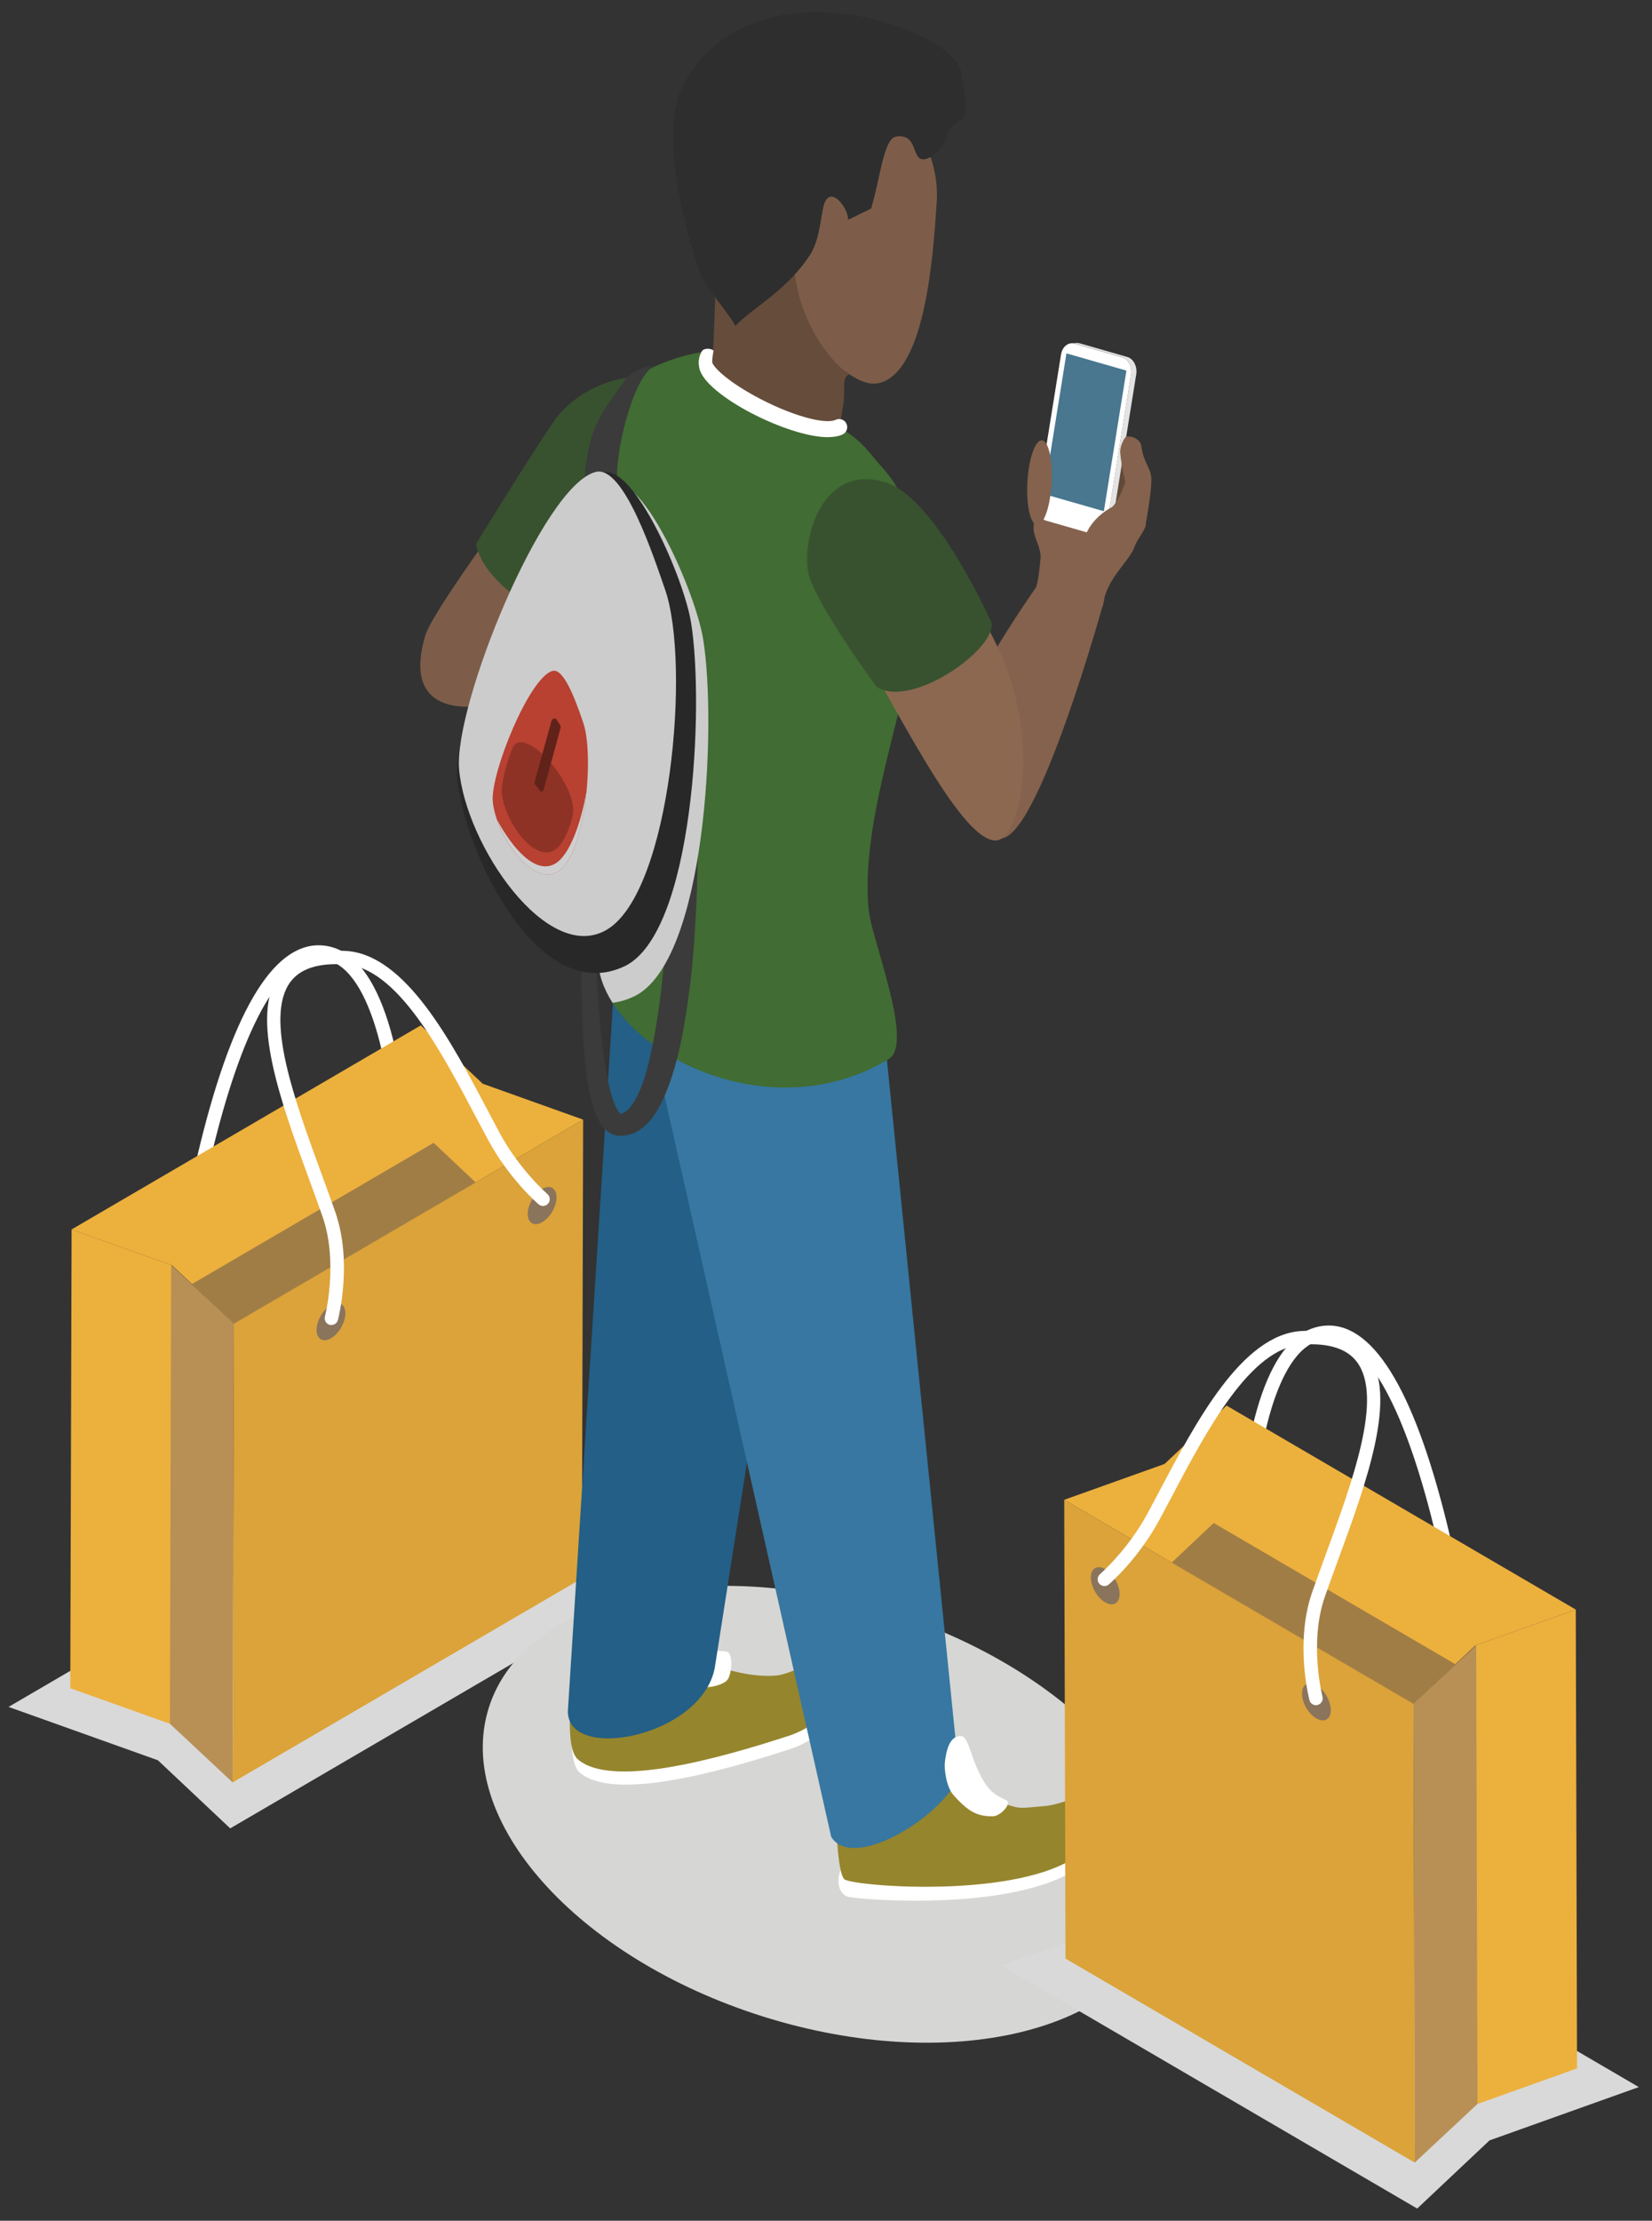 <svg width="99" height="133" viewBox="0 0 99 133" fill="none" xmlns="http://www.w3.org/2000/svg">
<rect x="0" y="0" width="99" height="133" fill="#333333" stroke="none"/>
<path d="M11.232 74.746C11.427 74.746 11.6 74.602 11.631 74.4C11.634 74.37 12.088 71.383 12.978 67.946C14.857 60.687 17.196 56.971 19.547 57.48C22.395 58.091 23.367 64.726 23.501 67.23C23.513 67.453 23.674 67.646 23.927 67.612C24.149 67.6 24.32 67.41 24.308 67.184C24.287 66.792 23.75 57.55 19.718 56.681C16.794 56.056 14.257 59.768 12.195 67.738C11.296 71.217 10.836 74.244 10.83 74.274C10.797 74.498 10.949 74.703 11.171 74.737C11.192 74.737 11.211 74.74 11.232 74.74V74.746Z" fill="white"/>
<g style="mix-blend-mode:multiply">
<path d="M9.462 105.423L0.513 102.228L25.443 87.67L29.778 91.753L38.727 94.948L13.796 109.502L9.462 105.423Z" fill="#D9D9D9"/>
</g>
<path d="M34.946 67.055L14.017 79.275L10.307 75.78L4.291 73.632L25.217 61.411L28.93 64.906L34.946 67.055Z" fill="#ECB03D"/>
<path d="M14.017 79.275L28.504 70.815L25.988 68.444L11.502 76.903L14.017 79.275Z" fill="#A17D46"/>
<path d="M10.307 75.78L10.231 103.256L4.212 101.108L4.291 73.632L10.307 75.78Z" fill="#ECB03D"/>
<path d="M14.018 79.275L13.941 106.751L10.18 103.235L10.256 75.756L14.018 79.275Z" fill="#B89056"/>
<path d="M34.946 67.055L34.869 94.531L13.941 106.751L14.017 79.275L34.946 67.055Z" fill="#DBA339"/>
<path d="M19.832 78.158C20.307 77.882 20.694 78.103 20.697 78.654C20.697 79.201 20.314 79.872 19.838 80.147C19.363 80.423 18.976 80.202 18.973 79.655C18.97 79.107 19.357 78.436 19.832 78.161V78.158Z" fill="#8A745C"/>
<path d="M32.485 71.207C32.96 70.932 33.347 71.153 33.35 71.704C33.353 72.254 32.966 72.921 32.491 73.197C32.016 73.472 31.629 73.252 31.626 72.704C31.623 72.156 32.01 71.486 32.485 71.21V71.207Z" fill="#8A745C"/>
<path d="M19.864 79.352C20.044 79.352 20.208 79.229 20.253 79.049C20.29 78.908 21.137 75.584 20.092 72.588C19.839 71.863 19.559 71.101 19.276 70.324C17.661 65.92 15.834 60.928 17.4 58.813C18 58.006 19.081 57.657 20.692 57.761C23.79 57.95 26.412 62.911 28.52 66.899C28.764 67.361 29.001 67.808 29.233 68.236C30.503 70.596 32.206 72.068 32.279 72.129C32.446 72.273 32.702 72.254 32.848 72.084C32.994 71.912 32.973 71.654 32.802 71.511C32.788 71.496 31.139 70.069 29.942 67.851C29.714 67.426 29.477 66.979 29.236 66.519C27.034 62.354 24.292 57.17 20.741 56.953C18.852 56.84 17.512 57.301 16.75 58.333C14.923 60.8 16.833 66.011 18.517 70.608C18.801 71.382 19.078 72.138 19.33 72.864C20.293 75.627 19.48 78.819 19.474 78.85C19.416 79.067 19.547 79.29 19.763 79.346C19.796 79.355 19.833 79.358 19.867 79.358L19.864 79.352Z" fill="white"/>
<path d="M66.076 31.457C65.27 31.457 64.617 30.206 64.617 28.663C64.617 27.119 65.27 25.868 66.076 25.868C66.882 25.868 67.535 27.119 67.535 28.663C67.535 30.206 66.882 31.457 66.076 31.457Z" fill="#63493A"/>
<path d="M62.056 35.255C62.232 34.863 62.293 34.039 62.355 33.477C62.446 32.641 61.602 31.867 62.086 31.025C63.149 29.186 68.997 30.499 68.647 31.518C68.507 31.922 68.12 32.347 67.974 32.785C67.718 33.553 66.311 34.658 66.116 36.151C66.019 36.895 65.114 37.008 64.624 37.764C64.093 38.59 61.352 36.812 62.056 35.255Z" fill="#85624D"/>
<path d="M62.089 35.177C62.089 35.177 56.533 42.981 56.761 45.95C56.877 47.446 58.437 50.063 59.926 50.209C62.193 50.433 66.186 35.893 66.186 35.893C65.138 33.959 63.685 33.947 62.089 35.174V35.177Z" fill="#85624D"/>
<path d="M47.304 104.715C42.942 106.135 36.369 107.978 34.398 106.224C34.155 106.007 33.576 105.475 34.343 104.859C34.176 102.934 34.63 99.66 35.224 99.354C35.419 99.252 35.59 99.354 35.922 99.405C36.153 99.439 36.439 100.024 37.003 100.073C38.839 100.232 41.495 99.73 42.318 100.192C42.802 100.547 44.83 100.951 46.499 100.798C47.666 100.691 49.542 99.617 50.042 100.213C50.971 101.318 49.981 103.849 47.307 104.719L47.304 104.715Z" fill="white"/>
<path d="M35.44 35.821C35.44 35.821 32.982 40.601 31.498 41.476C30.008 42.354 23.737 43.873 25.495 38.036C25.857 36.834 29.521 31.805 29.521 31.805L35.44 35.821Z" fill="#7D5D49"/>
<path d="M39.868 22.974C39.868 22.974 42.424 28.176 40.633 30.364L35.138 37.005C32.799 37.425 29.025 35.032 28.522 32.586C28.522 32.586 31.794 27.252 33.24 25.165C34.517 23.322 37.782 21.856 39.868 22.974Z" fill="#38522F"/>
<g style="mix-blend-mode:multiply">
<path d="M45.731 120.771C34.565 117.261 27.201 108.993 29.284 102.304C31.367 95.614 42.107 93.036 53.273 96.546C64.439 100.055 71.803 108.323 69.72 115.012C67.637 121.702 56.897 124.28 45.731 120.771Z" fill="#D6D6D4"/>
</g>
<path d="M47.352 104.752C42.99 106.173 36.691 107.895 34.718 106.139C33.743 105.273 34.48 99.798 35.269 99.388C35.464 99.287 35.634 99.388 35.966 99.44C36.198 99.473 36.484 100.058 37.048 100.107C38.885 100.266 41.54 99.764 42.363 100.226C42.847 100.581 44.946 101.288 46.615 101.135C47.782 101.028 49.588 99.651 50.087 100.248C51.016 101.353 50.026 103.883 47.352 104.752Z" fill="white"/>
<path d="M47.247 103.966C42.885 105.386 36.587 107.109 34.613 105.352C33.638 104.486 34.376 99.012 35.164 98.601C35.359 98.501 35.529 98.601 35.862 98.653C36.093 98.687 36.38 99.271 36.943 99.32C38.78 99.48 41.435 98.978 42.258 99.44C42.742 99.795 44.841 100.501 46.513 100.349C47.68 100.242 49.486 98.864 49.986 99.461C50.914 100.566 49.924 103.097 47.25 103.966H47.247Z" fill="#95852D"/>
<path d="M42.307 99.182C42.201 99.596 41.536 100.832 41.932 100.994C42.329 101.156 43.328 100.939 43.593 100.605C43.864 100.266 43.958 98.971 43.534 98.916C43.111 98.861 42.414 98.769 42.307 99.185V99.182Z" fill="white"/>
<path d="M42.837 99.878C42.049 104.043 33.953 105.579 34.032 102.455L36.947 56.745L49.35 58.407L42.835 99.878H42.837Z" fill="#235F86"/>
<path d="M42.884 24.635C42.519 24.093 43.759 21.177 43.658 20.451C43.222 17.339 40.795 15.047 40.795 10.995C40.795 3.95 41.8 2.9 46.436 2.9C50.346 2.9 56.487 6.643 56.134 12.124C55.918 15.472 55.439 21.746 52.996 22.838C51.477 23.518 50.17 21.431 49.682 21.911C49.29 22.3 49.463 25.176 49.202 26L42.884 24.635Z" fill="#7D5D49"/>
<path d="M50.898 22.422C50.417 22.6 50.679 23.276 50.542 24.197C50.438 24.889 50.332 25.553 50.204 25.905L41.456 23.931C41.127 23.509 41.642 21.149 42.729 21.183C42.741 20.861 42.982 15.94 42.982 11.888C44.834 14.643 47.228 13.614 47.654 16.567C48.12 19.793 50.051 21.892 50.895 22.422H50.898Z" fill="#664C3B"/>
<path d="M63.892 112.305C59.795 114.374 51.994 113.82 50.819 113.6C50.264 113.456 49.966 112.522 50.609 111.528C51.55 110.068 50.349 107.265 50.749 106.971C50.925 106.843 51.111 106.919 51.446 106.916C51.68 106.916 52.049 107.449 52.615 107.409C56.941 107.121 56.146 106.102 57.593 106.647C58.126 106.922 59.249 108.56 59.85 108.969C60.815 109.276 61.208 109.23 62.841 109.089C64.01 108.988 65.917 107.237 66.456 107.797C67.592 108.975 66.404 111.041 63.895 112.311L63.892 112.305Z" fill="white"/>
<path d="M63.813 111.596C59.717 113.664 51.084 112.948 50.597 112.547C50.089 112.128 49.86 106.571 50.579 106.044C50.755 105.915 50.941 105.992 51.277 105.989C51.511 105.989 51.88 106.521 52.446 106.482C54.286 106.359 56.835 105.457 57.716 105.79C58.248 106.066 59.625 107.629 60.225 108.04C61.191 108.345 61.036 108.302 62.668 108.159C63.838 108.058 65.61 107.017 66.195 107.532C67.279 108.48 66.323 110.328 63.81 111.599L63.813 111.596Z" fill="#95852D"/>
<path d="M57.482 106.325C56.538 108.801 51.083 112.119 49.81 110.004L39.104 62.424L52.685 58.862L57.482 106.325Z" fill="#3777A1"/>
<path d="M60.274 107.798C60.698 107.991 59.952 108.772 59.51 108.778C58.581 108.79 58.039 108.524 57.137 107.505C56.702 107.012 56.574 105.925 56.623 105.54C56.696 104.961 56.855 103.948 57.597 103.97C57.996 103.982 58.164 105.084 58.615 106.041C59.145 107.174 59.535 107.468 60.274 107.801V107.798Z" fill="white"/>
<path d="M36.637 24.051C33.765 28.415 36.275 34.098 36.671 45.4C36.844 50.41 35.744 55.171 35.842 57.387C35.842 62.437 45.771 68.071 53.346 63.37C54.693 62.263 52.244 56.273 52.061 54.523C51.55 49.611 53.998 43.138 54.544 39.328C55.125 35.255 55.604 30.97 52.826 27.947C52.128 27.187 51.729 26.419 50.289 25.584C48.36 26.471 40.548 22.566 42.378 21.064C42.46 20.997 38.318 21.492 36.637 24.054V24.051Z" fill="#416C33"/>
<path d="M36.986 29.014L35.001 28.867C35.262 25.485 36.042 24.815 37.462 22.731C37.745 22.382 38.513 21.907 39.131 21.966C37.934 22.682 36.825 27.073 36.99 29.014H36.986Z" fill="#3B3B3B"/>
<path d="M35.498 46.162C35.498 46.162 35.473 49.474 35.593 54.419C35.675 56.889 35.754 59.784 36.125 62.817C36.226 63.573 36.338 64.338 36.512 65.075C36.6 65.443 36.701 65.807 36.835 66.131C36.942 66.444 37.191 66.756 37.2 66.716C37.2 66.706 37.161 66.71 37.164 66.703L37.313 66.679C37.359 66.67 37.344 66.657 37.362 66.651C37.402 66.636 37.536 66.55 37.621 66.471C37.816 66.281 38.005 66 38.169 65.685C38.492 65.042 38.721 64.286 38.907 63.52C39.263 61.978 39.512 60.368 39.68 58.774C39.847 57.18 40.003 55.6 40.094 54.067C40.308 51.001 40.448 48.121 40.56 45.651C40.688 43.175 40.791 41.113 40.865 39.671C40.953 38.224 41.002 37.394 41.002 37.394C41.002 37.394 41.029 37.599 41.084 37.985C41.139 38.371 41.212 38.937 41.285 39.659C41.444 41.103 41.611 43.169 41.727 45.654C41.824 48.139 41.87 51.043 41.733 54.162C41.65 55.719 41.559 57.333 41.355 58.97C41.142 60.604 40.91 62.275 40.432 63.928C40.188 64.754 39.906 65.58 39.455 66.391C39.22 66.795 38.94 67.199 38.51 67.545C38.276 67.713 38.062 67.86 37.709 67.955C37.63 67.976 37.517 68.004 37.465 68.007L37.313 68.019C37.115 68.044 36.874 68.007 36.683 67.921C36.296 67.741 36.113 67.475 35.97 67.254C35.83 67.025 35.733 66.805 35.656 66.59C35.498 66.162 35.4 65.745 35.318 65.335C35.157 64.515 35.068 63.716 35.005 62.933C34.776 59.799 34.84 56.901 34.928 54.416C35.017 51.934 35.169 49.868 35.285 48.427C35.416 46.985 35.492 46.162 35.492 46.162H35.498Z" fill="#3B3B3B"/>
<g style="mix-blend-mode:multiply">
<path d="M37.98 59.686C42.321 57.632 42.963 43.417 42.141 38.297C41.69 35.496 38.614 28.513 36.707 28.929C36.266 29.027 35.784 29.333 35.282 29.804C35.361 33.52 36.424 38.373 36.668 45.397C36.841 50.406 35.742 55.169 35.839 57.385C35.839 58.278 36.156 59.19 36.71 60.059C37.128 60.004 37.551 59.885 37.98 59.683V59.686Z" fill="#CCCCCC"/>
</g>
<path d="M37.414 57.874C32.333 60.279 27.938 51.315 27.411 46.731C26.97 42.911 32.756 29.039 36.189 28.292C38.023 27.891 40.981 34.609 41.416 37.301C42.208 42.225 41.59 55.9 37.414 57.877V57.874Z" fill="#282828"/>
<path d="M36.38 55.67C32.819 57.81 27.915 50.636 27.513 46.079C27.177 42.284 32.52 29.076 35.697 28.265C37.394 27.83 39.212 33.467 39.855 35.303C41.402 39.735 40.205 53.372 36.382 55.67H36.38Z" fill="#CCCCCC"/>
<path d="M33.42 52.203C31.858 53.142 29.707 49.993 29.531 47.995C29.384 46.33 31.727 40.534 33.122 40.178C33.865 39.989 34.663 42.462 34.947 43.267C35.626 45.21 35.099 51.196 33.423 52.203H33.42Z" fill="#B84132"/>
<g style="mix-blend-mode:multiply">
<path d="M35.148 47.395C34.828 49.268 34.146 51.196 33.287 51.714C32.094 52.433 30.689 50.774 29.785 49.094C30.427 50.951 32.127 52.981 33.422 52.203C34.363 51.637 34.942 49.504 35.148 47.395Z" fill="#CFCFCF"/>
</g>
<path d="M33.231 50.912C31.964 51.674 30.215 49.118 30.072 47.496C30.026 46.973 30.283 45.951 30.678 44.874C31.309 43.166 34.769 47.099 34.312 48.886C34.066 49.847 33.706 50.624 33.231 50.912Z" fill="#8F3226"/>
<path d="M32.585 47.285L33.59 43.612C33.609 43.545 33.6 43.471 33.566 43.419L33.359 43.101C33.274 42.97 33.094 43.025 33.045 43.193L32.037 46.826C32.022 46.881 32.031 46.939 32.062 46.979L32.36 47.361C32.427 47.447 32.552 47.404 32.585 47.282V47.285Z" fill="#61221A"/>
<path d="M49.615 26.181C49.956 26.181 50.252 26.132 50.489 26.022C50.733 25.912 50.839 25.621 50.727 25.379C50.617 25.134 50.328 25.027 50.087 25.141C49.331 25.486 46.889 24.709 44.754 23.442C43.313 22.588 42.762 21.948 42.686 21.722C42.67 21.474 42.731 21.192 42.758 20.994C42.6 20.847 42.168 20.844 42.061 21.036C41.903 21.3 41.814 21.636 41.915 22.074C42.29 23.684 47.227 26.184 49.612 26.184L49.615 26.181Z" fill="white"/>
<path d="M40.913 5.147C45.058 -2.685 57.12 1.784 57.589 4.253C58.326 8.152 57.428 6.555 56.761 8.042C56.612 8.875 55.914 9.373 55.582 9.493C54.522 9.878 55.143 7.966 53.712 8.176C52.941 8.29 52.761 10.683 52.201 12.495L50.821 13.165C50.855 12.562 49.962 11.271 49.49 11.996C49.177 12.48 49.231 14.19 48.558 15.24C47.157 17.428 44.97 18.521 44.071 19.522C43.514 18.506 42.332 17.346 41.933 16.274C41.087 14.004 39.481 7.849 40.913 5.144V5.147Z" fill="#2E2E2E"/>
<path d="M55.433 31.369C54.001 29.125 52.1 29.486 49.974 31.087C47.848 32.687 48.638 34.114 50.836 37.63C53.559 41.979 57.464 50.263 59.639 50.34C61.132 50.391 62.39 44.503 59.919 39.05C58.61 36.161 56.651 33.284 55.433 31.374V31.369Z" fill="#8C6851"/>
<path d="M59.281 37.005C60.414 38.392 54.7 42.593 52.519 41.124C52.519 41.124 48.699 35.915 48.428 34.244C48.065 32.008 49.397 27.75 53.076 28.889C56.036 29.804 59.281 37.008 59.281 37.008V37.005Z" fill="#38522F"/>
<path d="M67.249 21.398C67.617 21.505 67.855 21.97 67.779 22.438L66.347 31.344C66.271 31.812 65.915 32.106 65.546 32.002L62.689 31.182C62.314 31.075 62.08 30.609 62.153 30.141L63.584 21.235C63.661 20.767 64.017 20.473 64.391 20.58L67.249 21.401V21.398Z" fill="white"/>
<path d="M67.504 22.195L66.152 30.618L62.557 29.587L63.909 21.164L67.504 22.195Z" fill="#48778F"/>
<path d="M67.562 21.381L64.705 20.561C64.644 20.543 64.585 20.537 64.528 20.54L64.211 20.552C64.269 20.552 64.327 20.555 64.388 20.574L67.245 21.393C67.614 21.501 67.851 21.966 67.775 22.434L66.343 31.34C66.279 31.735 66.014 32.007 65.713 32.019L66.029 32.007C66.331 31.995 66.596 31.723 66.66 31.328L68.091 22.422C68.168 21.954 67.93 21.489 67.562 21.381Z" fill="#E3E3E3"/>
<path d="M66.491 30.52L68.623 31.6C68.623 31.6 69.052 29.28 68.995 28.629C68.937 27.946 68.529 27.72 68.398 26.722C68.346 26.315 67.85 26.091 67.496 26.153C67.393 26.171 67.1 26.728 67.131 27.101C67.189 27.87 67.438 28.87 67.438 28.87C67.191 29.59 66.899 30.192 66.491 30.52Z" fill="#85624D"/>
<path d="M67.427 32.531C66.552 33.249 65.526 33.443 65.133 32.962C64.74 32.482 65.133 31.508 66.007 30.789C66.882 30.07 67.908 29.877 68.3 30.358C68.694 30.838 68.3 31.811 67.427 32.531Z" fill="#85624D"/>
<path d="M63.019 28.947C62.94 30.346 62.55 31.46 62.151 31.438C61.752 31.417 61.49 30.263 61.569 28.864C61.649 27.465 62.038 26.351 62.437 26.373C62.837 26.394 63.098 27.548 63.019 28.947Z" fill="#85624D"/>
<path d="M87.488 97.515C87.509 97.515 87.528 97.515 87.549 97.512C87.771 97.478 87.923 97.27 87.89 97.049C87.887 97.019 87.427 93.992 86.525 90.512C84.463 82.543 81.926 78.828 78.999 79.455C74.967 80.324 74.43 89.564 74.409 89.959C74.397 90.182 74.567 90.375 74.79 90.387C75.036 90.412 75.204 90.228 75.216 90.005C75.35 87.501 76.322 80.866 79.169 80.254C81.536 79.749 83.864 83.464 85.742 90.721C86.632 94.157 87.086 97.144 87.089 97.175C87.119 97.377 87.293 97.521 87.488 97.521V97.515Z" fill="white"/>
<g style="mix-blend-mode:multiply">
<path d="M89.263 128.189L98.209 124.996L73.278 110.438L68.944 114.521L59.998 117.716L84.929 132.271L89.263 128.189Z" fill="#D9D9D9"/>
</g>
<path d="M63.775 89.824L84.703 102.041L88.413 98.546L94.432 96.398L73.503 84.181L69.79 87.676L63.775 89.824Z" fill="#ECB03D"/>
<path d="M84.703 102.04L70.217 93.585L72.733 91.213L87.219 99.672L84.703 102.04Z" fill="#A17D46"/>
<path d="M88.413 98.546L88.492 126.025L94.508 123.877L94.432 96.398L88.413 98.546Z" fill="#ECB03D"/>
<path d="M84.702 102.042L84.779 129.521L88.543 126.004L88.464 98.525L84.702 102.042Z" fill="#B89056"/>
<path d="M63.776 89.825L63.853 117.3L84.781 129.52L84.705 102.041L63.776 89.825Z" fill="#DBA339"/>
<path d="M78.891 100.927C78.416 100.652 78.029 100.872 78.026 101.423C78.023 101.974 78.41 102.641 78.885 102.916C79.36 103.192 79.747 102.972 79.75 102.424C79.753 101.876 79.366 101.206 78.891 100.93V100.927Z" fill="#8A745C"/>
<path d="M66.237 93.977C65.762 93.702 65.375 93.922 65.371 94.472C65.371 95.02 65.756 95.691 66.231 95.966C66.706 96.242 67.093 96.021 67.096 95.473C67.096 94.926 66.712 94.256 66.237 93.98V93.977Z" fill="#8A745C"/>
<path d="M78.859 102.121C78.892 102.121 78.926 102.118 78.963 102.109C79.179 102.05 79.307 101.83 79.252 101.613C79.243 101.582 78.433 98.384 79.395 95.627C79.648 94.904 79.925 94.145 80.208 93.371C81.893 88.774 83.802 83.566 81.975 81.096C81.213 80.064 79.867 79.602 77.985 79.715C74.434 79.933 71.692 85.117 69.49 89.285C69.246 89.745 69.012 90.192 68.783 90.614C67.584 92.838 65.939 94.261 65.923 94.274C65.753 94.421 65.734 94.675 65.877 94.847C66.024 95.017 66.279 95.036 66.447 94.892C66.52 94.831 68.223 93.359 69.493 90.999C69.725 90.574 69.959 90.124 70.203 89.665C72.311 85.677 74.933 80.713 78.034 80.527C79.654 80.425 80.729 80.775 81.326 81.582C82.892 83.697 81.061 88.689 79.45 93.093C79.166 93.873 78.886 94.632 78.634 95.361C77.589 98.356 78.436 101.683 78.472 101.821C78.521 102.005 78.682 102.124 78.862 102.124L78.859 102.121Z" fill="white"/>
</svg>
